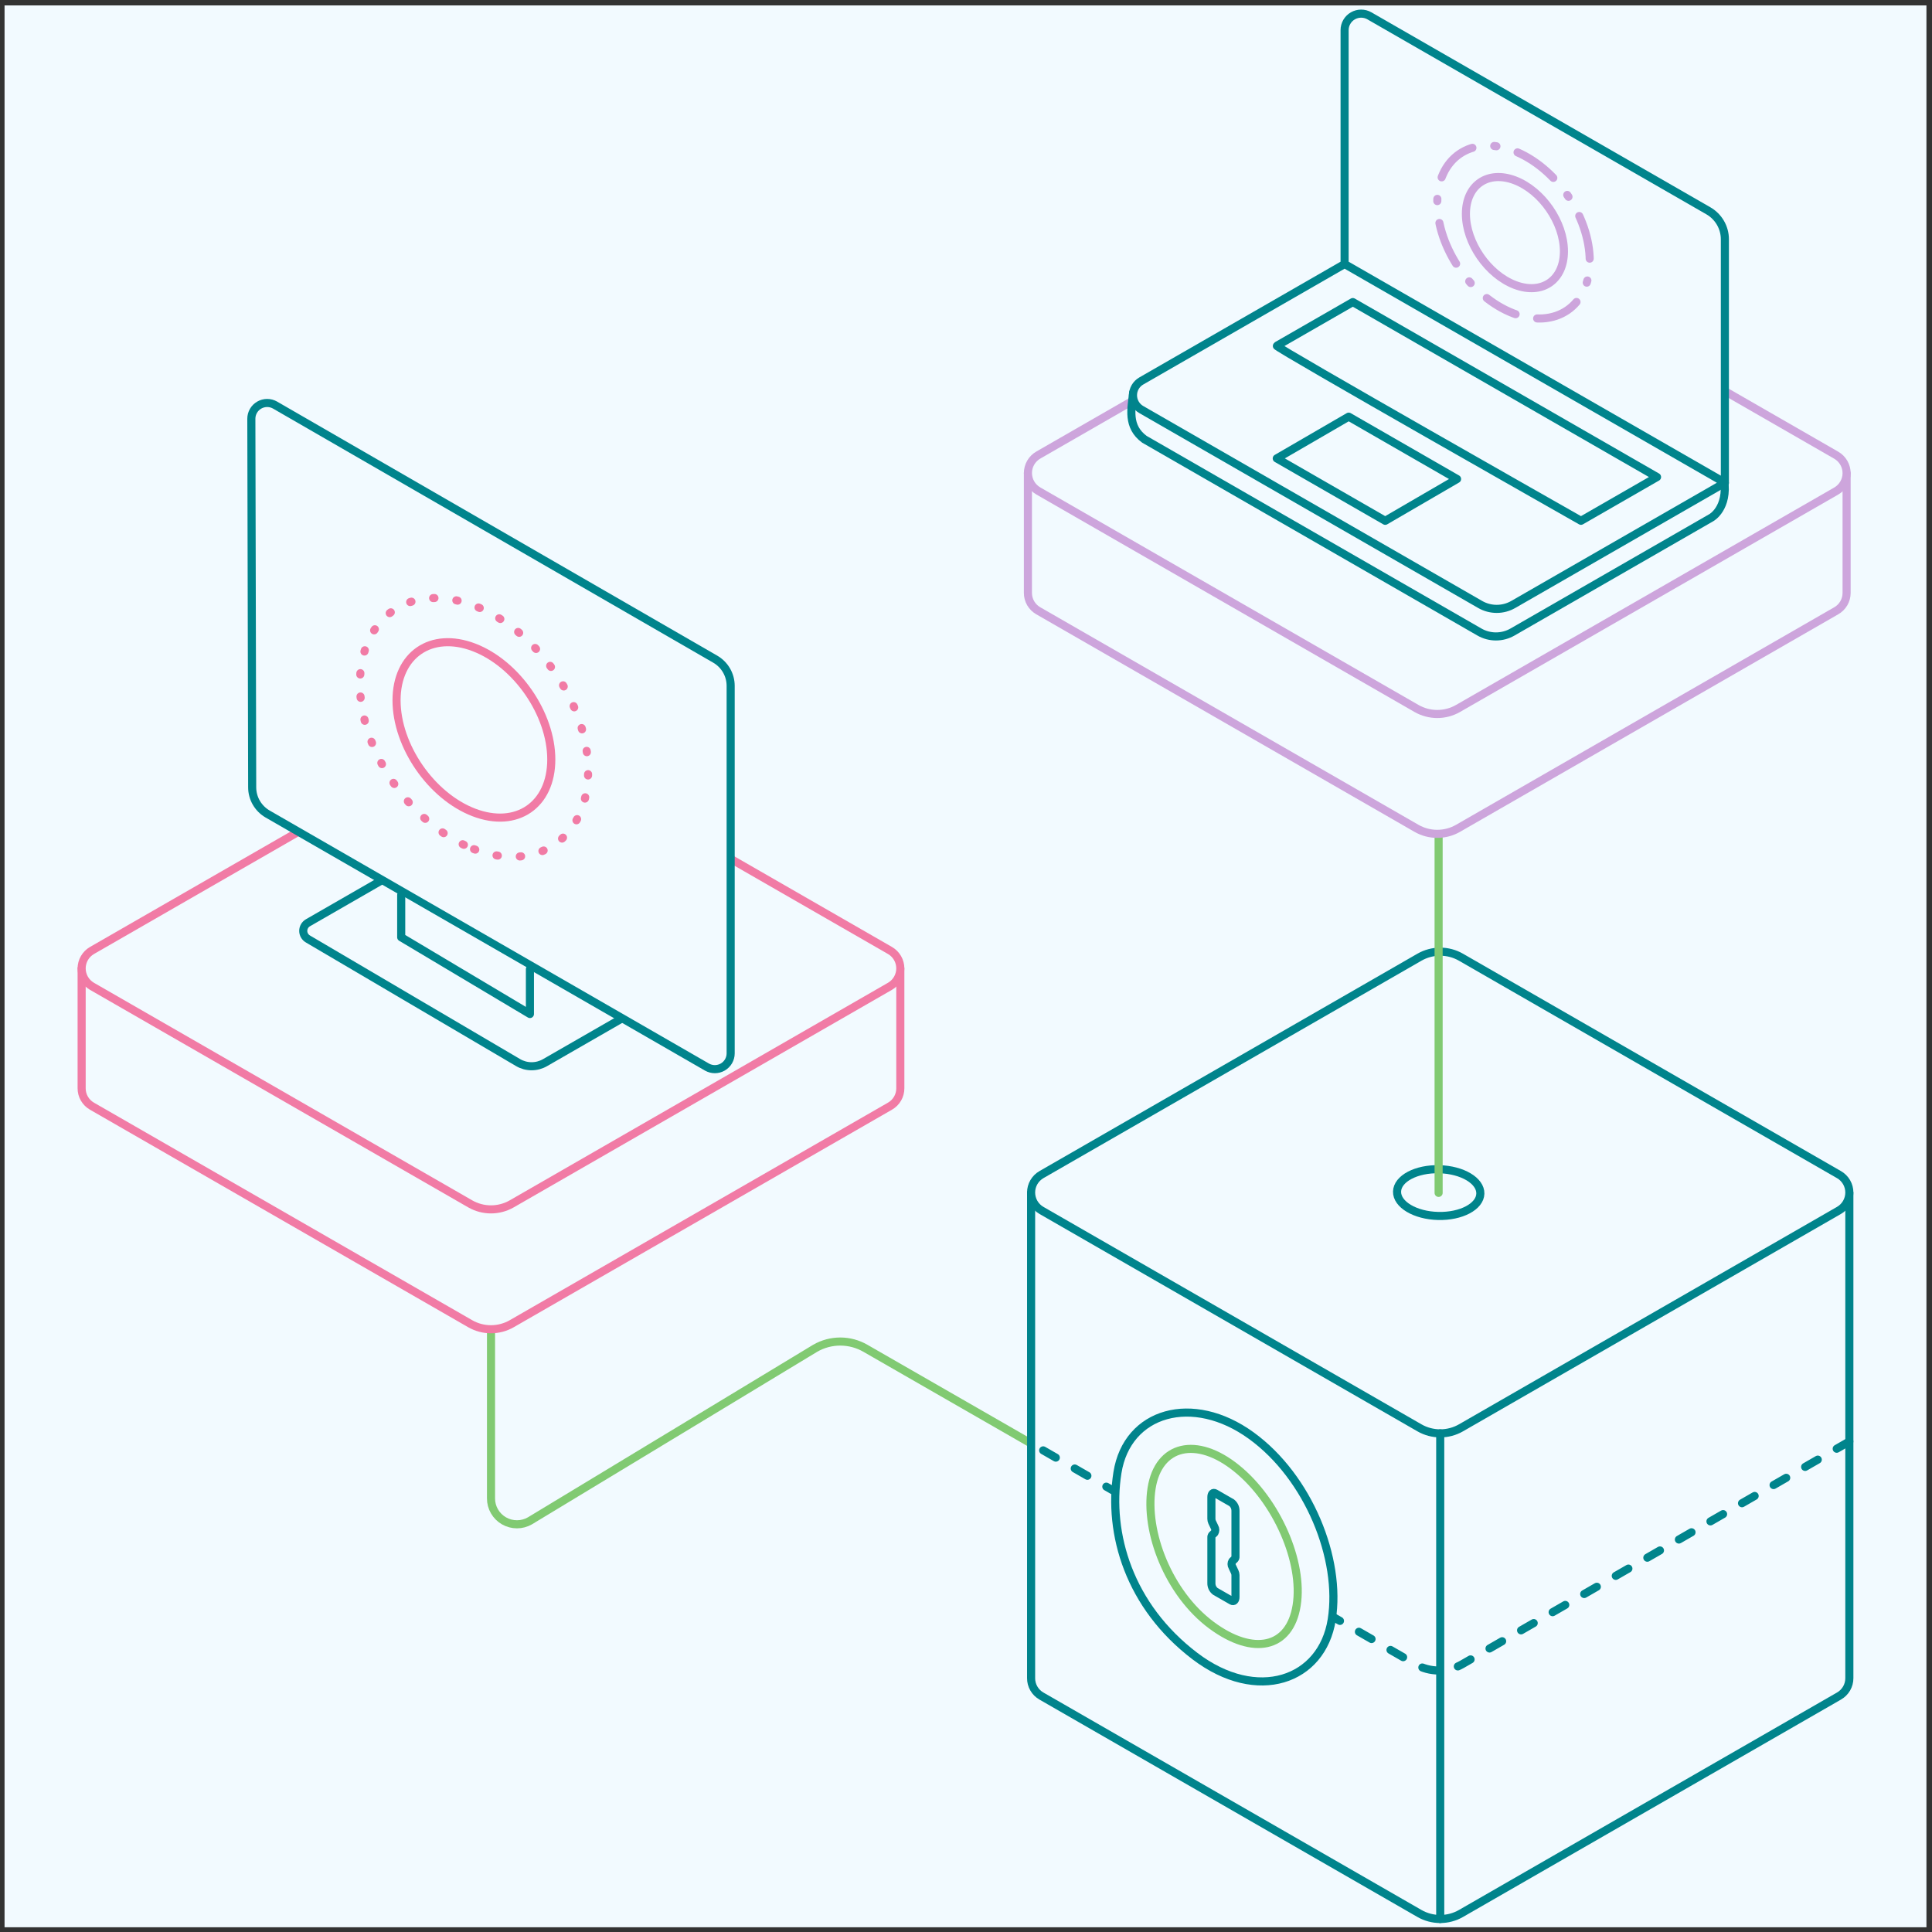 <svg width="191" height="191" fill="none" xmlns="http://www.w3.org/2000/svg"><rect width="100%" height="100%" fill="#333333" stroke="none"/><g clip-path="url(#a)"><path fill="#F2FAFF" d="M.45.533h190v190h-190z"/><path d="m101.782 142.617-16.232-9.327c-.754-.434-1.609-.663-2.479-.663s-1.726.229-2.479.663l-28.202 17.061c-.39.225-.832.343-1.283.343-.45 0-.893-.118-1.283-.342-.39-.224-.714-.547-.939-.936-.225-.388-.344-.829-.343-1.278v-30.244" stroke="#81CA72" stroke-width=".8" stroke-linecap="round" stroke-linejoin="round"/><path d="M182.829 117.93h-80.893v47.974c-.003.359.091.713.272 1.024.18.312.44.57.753.748l37.365 21.491c.625.359 1.334.547 2.055.547.721 0 1.43-.188 2.055-.547l37.365-21.491c.314-.178.574-.436.755-.748.18-.311.275-.665.273-1.024V117.93Z" fill="#F2FAFF" stroke="#00848C" stroke-width=".8" stroke-linecap="round" stroke-linejoin="round"/><path d="m140.327 94.631-37.365 21.491c-.312.18-.571.438-.752.749-.18.311-.274.663-.274 1.022s.094.712.274 1.023c.181.311.44.569.752.748l37.365 21.492c.624.359 1.333.548 2.054.548.722 0 1.43-.189 2.055-.548l37.365-21.492c.313-.179.572-.437.753-.748.18-.311.275-.664.275-1.023 0-.359-.095-.712-.275-1.023-.181-.311-.44-.569-.753-.748l-37.367-21.491c-.624-.359-1.333-.548-2.054-.548-.721 0-1.429.189-2.053.548Z" fill="#F2FAFF" stroke="#00848C" stroke-width=".8" stroke-linecap="round" stroke-linejoin="round"/><path d="M142.382 141.705v48.011" stroke="#00848C" stroke-width=".8" stroke-linecap="round" stroke-linejoin="round"/><path d="m182.828 142.506-38.286 22.028c-.7.402-1.494.614-2.302.614s-1.602-.212-2.301-.614l-37.957-21.809" stroke="#00848C" stroke-width=".8" stroke-linecap="round" stroke-linejoin="round" stroke-dasharray="1.44 2.16"/><path d="M146.349 118.006c.032-1.276-1.784-2.357-4.058-2.415-2.274-.057-4.143.93-4.176 2.206-.032 1.276 1.784 2.357 4.058 2.414 2.273.058 4.143-.929 4.176-2.205Z" fill="#F2FAFF" stroke="#00848C" stroke-width=".8" stroke-linecap="round" stroke-linejoin="round"/><path d="M142.223 117.93V70.951" stroke="#81CA72" stroke-width=".8" stroke-linecap="round" stroke-linejoin="round"/><path d="M123.71 141.932c-5.794-4.211-12.282-2.372-13.239 3.658-.956 6.029 1.164 13.197 7.665 18.137 6.146 4.67 12.561 2.424 13.521-3.605.959-6.03-2.294-14.082-7.947-18.19Z" fill="#F2FAFF" stroke="#00848C" stroke-width=".8" stroke-linecap="round" stroke-linejoin="round"/><path d="M122.254 145.162c-3.956-3.202-7.73-2.313-8.407 1.971-.678 4.283 1.659 10.382 5.934 13.547 4.093 3.032 7.728 2.312 8.408-1.971.68-4.283-1.964-10.345-5.935-13.547Z" stroke="#81CA72" stroke-width=".8" stroke-linecap="round" stroke-linejoin="round"/><path d="M121.761 148.562c.121.096.219.218.285.357.065.14.098.293.095.447v4.522c.006.084-.021.167-.075.232l-.235.227c-.051.084-.077.18-.077.278 0 .098.026.194.077.278l.235.497c.047.1.073.209.075.32v2.163c0 .325-.17.487-.38.366l-1.624-.932c-.12-.096-.217-.218-.283-.357-.065-.139-.097-.291-.094-.444v-4.523c-.007-.085.019-.168.072-.235l.238-.226c.049-.085.075-.181.075-.278 0-.098-.026-.194-.075-.279l-.238-.497c-.047-.1-.071-.209-.072-.319v-2.164c0-.322.168-.486.38-.365l1.621.932Z" stroke="#00848C" stroke-width=".8" stroke-linecap="round" stroke-linejoin="round"/><path d="M182.557 46.762h-80.936v11.85c-.002.36.093.713.273 1.025.181.311.441.569.755.748l37.384 21.502c.625.359 1.334.548 2.056.548s1.431-.189 2.056-.548l37.384-21.502c.314-.178.574-.436.755-.748.18-.311.275-.665.273-1.025V46.762Z" fill="#F2FAFF" stroke="#CDA5DC" stroke-width=".8" stroke-linecap="round" stroke-linejoin="round"/><path d="m140.033 23.486-37.384 21.502c-.312.18-.572.438-.752.75-.18.311-.275.664-.275 1.024 0 .359.095.713.275 1.024.18.311.44.57.752.75l37.384 21.502c.625.359 1.334.548 2.056.548s1.431-.189 2.056-.548l37.384-21.491c.313-.18.572-.438.752-.75.181-.311.276-.664.276-1.024 0-.359-.095-.713-.276-1.024-.18-.311-.439-.57-.752-.75l-37.384-21.502c-.624-.361-1.333-.552-2.054-.554-.722-.002-1.432.185-2.058.543Z" fill="#F2FAFF" stroke="#CDA5DC" stroke-width=".8" stroke-linecap="round" stroke-linejoin="round"/><path d="M112.026 38.818c-.177 1.604-.6 3.352 1.111 4.61l33.121 19.055c.497.286 1.061.436 1.635.436.574 0 1.138-.15 1.635-.436l19.661-11.309s1.672-.916 1.26-3.748" fill="#F2FAFF"/><path d="M112.026 38.818c-.177 1.604-.6 3.352 1.111 4.61l33.121 19.055c.497.286 1.061.436 1.635.436.574 0 1.138-.15 1.635-.436l19.661-11.309s1.672-.916 1.26-3.748" stroke="#00848C" stroke-width=".8" stroke-linecap="round" stroke-linejoin="round"/><path d="m132.929 26.103-20.105 11.563c-.248.143-.454.349-.597.596-.144.247-.219.528-.219.814 0 .286.075.567.219.814.143.247.349.453.597.596l33.507 19.272c.497.286 1.061.436 1.635.436.575 0 1.139-.15 1.636-.436l20.93-12.033-37.603-21.623ZM132.929 26.103V2.977c0-.286.076-.567.219-.814.144-.248.35-.453.598-.596.249-.143.531-.218.818-.219.286-0.0.568.075.817.218l33.507 19.272c.497.286.91.697 1.197 1.192.287.495.438 1.057.438 1.629v24.056l-37.594-21.611Z" fill="#F2FAFF" stroke="#00848C" stroke-width=".8" stroke-linecap="round" stroke-linejoin="round"/><path d="m126.222 45.319 10.723 6.168 7.103-4.132-10.714-6.164-7.112 4.128ZM133.742 29.863l30.075 17.297-7.519 4.325s-30.289-17.183-30.075-17.299l7.519-4.323Z" stroke="#00848C" stroke-width=".8" stroke-linecap="round" stroke-linejoin="round"/><path d="M89.007 95.738H8.071v11.851c-.002.359.092.712.273 1.024.18.311.44.569.753.748l37.386 21.502c.625.359 1.333.548 2.055.548.721 0 1.43-.189 2.055-.548l37.386-21.502c.314-.178.574-.436.755-.748.181-.311.275-.665.273-1.024V95.738Z" fill="#F2FAFF" stroke="#F17BA5" stroke-width=".8" stroke-linecap="round" stroke-linejoin="round"/><path d="M46.483 72.462 9.097 93.964c-.312.18-.571.439-.751.75-.18.311-.275.664-.275 1.023 0 .359.095.712.275 1.023.18.311.439.57.751.75L46.483 119.013c.625.359 1.333.548 2.055.548.721 0 1.43-.189 2.055-.548l37.386-21.503c.312-.18.572-.438.752-.75.18-.311.275-.664.275-1.024 0-.359-.095-.713-.275-1.024-.18-.311-.44-.57-.752-.75L50.593 72.462c-.625-.359-1.333-.548-2.055-.548-.721 0-1.43.189-2.055.548Z" fill="#F2FAFF" stroke="#F17BA5" stroke-width=".8" stroke-linecap="round" stroke-linejoin="round"/><path d="m42.255 85.959 21.027 12.083c.142.081.26.198.342.339.082.141.125.301.125.464 0 .163-.043.323-.125.464-.082.141-.2.258-.342.339l-9.407 5.41c-.405.233-.864.355-1.332.353-.468-.003-.926-.129-1.328-.365L30.441 92.828c-.14-.082-.257-.198-.338-.339-.081-.14-.124-.299-.124-.461s.043-.321.124-.462c.081-.14.198-.257.338-.339l9.168-5.276c.403-.231.859-.351 1.324-.35.465.002.92.125 1.321.358Z" fill="#F2FAFF" stroke="#00848C" stroke-width=".8" stroke-linecap="round" stroke-linejoin="round"/><path d="M72.234 67.8v36.342c-0.0.272-.073.54-.21.777-.137.236-.334.432-.571.569-.237.137-.506.209-.78.21-.274 0-.543-.071-.781-.206L26.461 80.477c-.464-.268-.85-.652-1.119-1.115-.269-.463-.41-.988-.411-1.522l-.083-36.443c-0-.273.072-.541.209-.778.137-.237.334-.433.571-.57.237-.137.506-.209.78-.21.274-.001.543.07.781.206L70.704 65.163c.465.267.851.652 1.119 1.115.269.463.41.988.411 1.523Z" fill="#F2FAFF" stroke="#00848C" stroke-width=".8" stroke-linecap="round" stroke-linejoin="round"/><path d="M52.389 95.81v4.437l-12.725-7.587v-4.18" fill="#F2FAFF"/><path d="M52.389 95.81v4.437l-12.725-7.587v-4.18" stroke="#00848C" stroke-width=".8" stroke-linecap="round" stroke-linejoin="round"/><path d="M46.852 80.321c4.224 1.615 7.649-.729 7.649-5.236s-3.425-9.471-7.649-11.086c-4.224-1.615-7.649.729-7.649 5.236 0 4.507 3.425 9.47 7.649 11.086Z" fill="#F2FAFF" stroke="#F17BA5" stroke-width=".8" stroke-linecap="round" stroke-linejoin="round"/><path d="M46.864 83.951c6.231 2.382 11.282-1.075 11.282-7.724 0-6.648-5.051-13.969-11.282-16.352-6.231-2.382-11.282 1.076-11.282 7.724 0 6.648 5.051 13.969 11.282 16.352Z" stroke="#F17BA5" stroke-width=".8" stroke-linecap="round" stroke-linejoin="round" stroke-dasharray=".13 2.18"/><path d="M149.767 28.166c2.676 1.023 4.846-.462 4.846-3.317 0-2.855-2.17-5.999-4.846-7.022-2.675-1.023-4.845.462-4.845 3.317s2.17 5.999 4.845 7.022Z" fill="#F2FAFF" stroke="#CDA5DC" stroke-width=".8" stroke-linecap="round" stroke-linejoin="round"/><path d="M149.627 30.986c4.163 1.592 7.538-.719 7.538-5.161 0-4.442-3.375-9.334-7.538-10.925-4.163-1.592-7.538.719-7.538 5.161 0 4.442 3.375 9.334 7.538 10.925Z" stroke="#CDA5DC" stroke-width=".8" stroke-linecap="round" stroke-linejoin="round" stroke-dasharray=".22 2.18 4.37 2.18"/></g><defs><clipPath id="a"><path fill="#fff" d="M.45.533h190v190h-190z"/></clipPath></defs></svg>